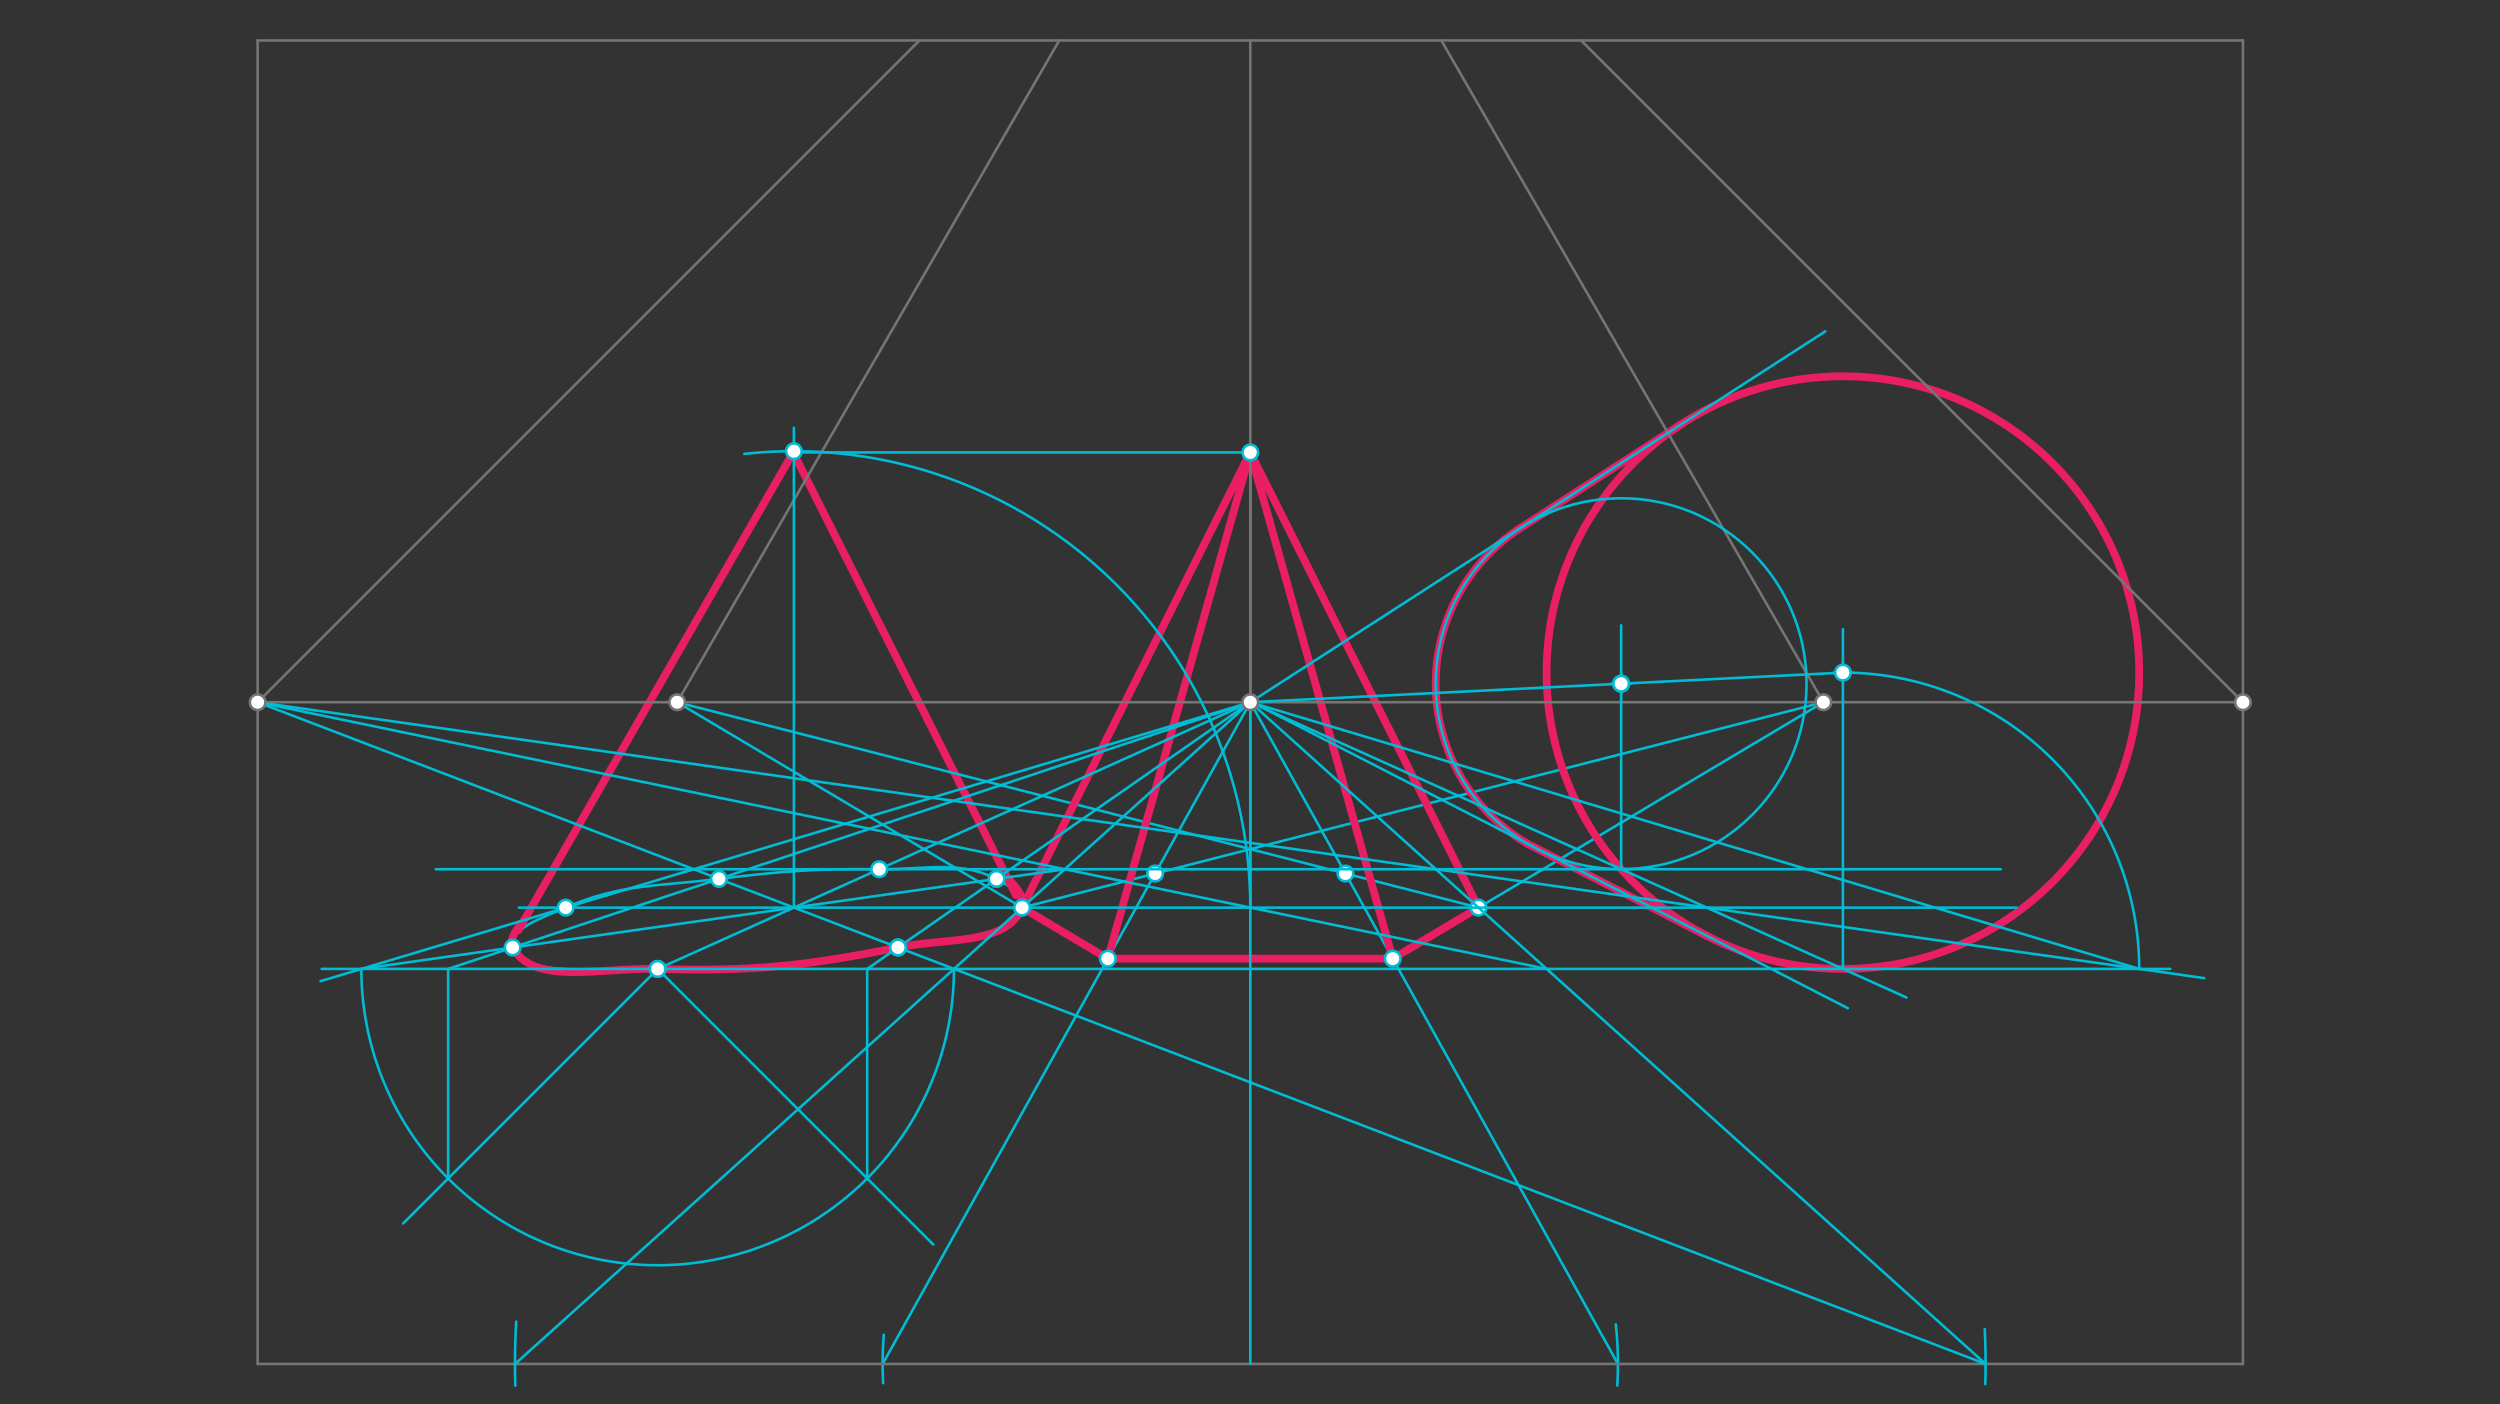 <svg xmlns="http://www.w3.org/2000/svg" class="svg--816" height="100%" preserveAspectRatio="xMidYMid meet" viewBox="0 0 963.78 541.417" width="100%"><rect x="0" y="0" width="963.78" height="541.417" fill="#333333" stroke="none"/><defs><marker id="marker-arrow" markerHeight="16" markerUnits="userSpaceOnUse" markerWidth="24" orient="auto-start-reverse" refX="24" refY="4" viewBox="0 0 24 8"><path d="M 0 0 L 24 4 L 0 8 z" stroke="inherit"></path></marker></defs><g class="aux-layer--949"><g class="element--733"><path d="M 253.536 373.528 C 231.574 372.893, 200.643 377.145, 197.625 365.262 C 195.812 358.125, 209.23 353.792, 218.085 349.893 C 238.879 340.738, 253.649 341.723, 277.15 338.823 C 301.359 335.836, 314.604 334.827, 338.943 335.094 C 356.783 335.291, 369.398 331.458, 384.165 338.823 C 388.991 341.229, 395.218 345.529, 394.028 349.893 C 390.315 363.515, 365.363 361.376, 346.185 365.262 C 310.684 372.454, 289.681 374.572, 253.536 373.528" fill="none" stroke="#00BCD4" stroke-linecap="round" stroke-width="1"></path></g><g class="element--733"><line stroke="#E91E63" stroke-dasharray="none" stroke-linecap="round" stroke-width="3" x1="306.056" x2="199.79" y1="173.95" y2="358.642"></line></g><g class="element--733"><line stroke="#E91E63" stroke-dasharray="none" stroke-linecap="round" stroke-width="3" x1="305.787" x2="391.713" y1="174.418" y2="345.177"></line></g><g class="element--733"><path d="M 202.056 354.702 C 199.763 357.457, 195.864 362.139, 197.625 365.262 C 206.051 380.209, 231.574 372.893, 253.536 373.528 C 289.681 374.572, 310.684 372.454, 346.185 365.262 C 365.363 361.376, 387.861 364.527, 394.028 349.893 C 395.634 346.083, 391.067 341.252, 388.226 338.247" fill="none" stroke="#E91E63" stroke-linecap="round" stroke-width="3"></path></g><g class="element--733"><path d="M 340.717 514.557 A 141.732 141.732 0 0 0 340.461 533.231" fill="none" stroke="#00BCD4" stroke-dasharray="none" stroke-linecap="round" stroke-width="1"></path></g><g class="element--733"><path d="M 622.907 510.561 A 141.732 141.732 0 0 1 623.491 534.11" fill="none" stroke="#00BCD4" stroke-dasharray="none" stroke-linecap="round" stroke-width="1"></path></g><g class="element--733"><line stroke="#00BCD4" stroke-dasharray="none" stroke-linecap="round" stroke-width="1" x1="340.268" x2="482" y1="525.837" y2="270.719"></line></g><g class="element--733"><line stroke="#00BCD4" stroke-dasharray="none" stroke-linecap="round" stroke-width="1" x1="482" x2="623.732" y1="270.719" y2="525.837"></line></g><g class="element--733"><line stroke="#00BCD4" stroke-dasharray="none" stroke-linecap="round" stroke-width="1" x1="702.939" x2="536.92" y1="270.719" y2="369.574"></line></g><g class="element--733"><line stroke="#00BCD4" stroke-dasharray="none" stroke-linecap="round" stroke-width="1" x1="536.92" x2="427.08" y1="369.574" y2="369.574"></line></g><g class="element--733"><line stroke="#00BCD4" stroke-dasharray="none" stroke-linecap="round" stroke-width="1" x1="261.061" x2="427.08" y1="270.719" y2="369.574"></line></g><g class="element--733"><line stroke="#00BCD4" stroke-dasharray="none" stroke-linecap="round" stroke-width="1" x1="394.028" x2="702.939" y1="349.893" y2="270.719"></line></g><g class="element--733"><line stroke="#00BCD4" stroke-dasharray="none" stroke-linecap="round" stroke-width="1" x1="261.061" x2="569.972" y1="270.719" y2="349.893"></line></g><g class="element--733"><line stroke="#00BCD4" stroke-dasharray="none" stroke-linecap="round" stroke-width="1" x1="482" x2="482" y1="349.893" y2="174.418"></line></g><g class="element--733"><line stroke="#00BCD4" stroke-dasharray="none" stroke-linecap="round" stroke-width="1" x1="305.787" x2="482" y1="174.418" y2="174.418"></line></g><g class="element--733"><line stroke="#E91E63" stroke-dasharray="none" stroke-linecap="round" stroke-width="3" x1="482" x2="394.028" y1="174.418" y2="349.893"></line></g><g class="element--733"><line stroke="#E91E63" stroke-dasharray="none" stroke-linecap="round" stroke-width="3" x1="394.028" x2="427.08" y1="349.893" y2="369.574"></line></g><g class="element--733"><line stroke="#E91E63" stroke-dasharray="none" stroke-linecap="round" stroke-width="3" x1="427.08" x2="482" y1="369.574" y2="174.418"></line></g><g class="element--733"><line stroke="#E91E63" stroke-dasharray="none" stroke-linecap="round" stroke-width="3" x1="482" x2="536.92" y1="174.418" y2="369.574"></line></g><g class="element--733"><line stroke="#E91E63" stroke-dasharray="none" stroke-linecap="round" stroke-width="3" x1="536.92" x2="427.08" y1="369.574" y2="369.574"></line></g><g class="element--733"><line stroke="#E91E63" stroke-dasharray="none" stroke-linecap="round" stroke-width="3" x1="536.92" x2="569.972" y1="369.574" y2="349.893"></line></g><g class="element--733"><line stroke="#E91E63" stroke-dasharray="none" stroke-linecap="round" stroke-width="3" x1="569.972" x2="482" y1="349.893" y2="174.418"></line></g><g class="element--733"><g class="center--a87"><line x1="706.464" y1="259.296" x2="714.464" y2="259.296" stroke="#E91E63" stroke-width="1" stroke-linecap="round"></line><line x1="710.464" y1="255.296" x2="710.464" y2="263.296" stroke="#E91E63" stroke-width="1" stroke-linecap="round"></line><circle class="hit--87b" cx="710.464" cy="259.296" r="4" stroke="none" fill="transparent"></circle></g><circle cx="710.464" cy="259.296" fill="none" r="114.232" stroke="#E91E63" stroke-dasharray="none" stroke-width="3"></circle></g><g class="element--733"><line stroke="#E91E63" stroke-dasharray="none" stroke-linecap="round" stroke-width="3" x1="648.479" x2="586.179" y1="163.343" y2="203.525"></line></g><g class="element--733"><line stroke="#E91E63" stroke-dasharray="none" stroke-linecap="round" stroke-width="3" x1="658.359" x2="588.89" y1="360.952" y2="325.282"></line></g><g class="element--733"><path d="M 586.179 203.525 A 71.484 71.484 0 0 0 588.89 325.282" fill="none" stroke="#E91E63" stroke-dasharray="none" stroke-linecap="round" stroke-width="3"></path></g><g class="element--733"><circle cx="569.972" cy="349.893" r="3" stroke="#00BCD4" stroke-width="1" fill="#ffffff"></circle>}</g><g class="element--733"><circle cx="536.92" cy="369.574" r="3" stroke="#00BCD4" stroke-width="1" fill="#ffffff"></circle>}</g><g class="element--733"><circle cx="427.08" cy="369.574" r="3" stroke="#00BCD4" stroke-width="1" fill="#ffffff"></circle>}</g><g class="element--733"><circle cx="445.317" cy="336.748" r="3" stroke="#00BCD4" stroke-width="1" fill="#ffffff"></circle>}</g><g class="element--733"><circle cx="518.683" cy="336.748" r="3" stroke="#00BCD4" stroke-width="1" fill="#ffffff"></circle>}</g></g><g class="main-layer--75a"><g class="element--733"><line stroke="#757575" stroke-dasharray="none" stroke-linecap="round" stroke-width="1" x1="99.323" x2="99.323" y1="15.601" y2="525.837"></line></g><g class="element--733"><line stroke="#757575" stroke-dasharray="none" stroke-linecap="round" stroke-width="1" x1="99.323" x2="864.677" y1="15.601" y2="15.601"></line></g><g class="element--733"><line stroke="#757575" stroke-dasharray="none" stroke-linecap="round" stroke-width="1" x1="864.677" x2="864.677" y1="15.601" y2="525.837"></line></g><g class="element--733"><line stroke="#757575" stroke-dasharray="none" stroke-linecap="round" stroke-width="1" x1="99.323" x2="864.677" y1="270.719" y2="270.719"></line></g><g class="element--733"><line stroke="#757575" stroke-dasharray="none" stroke-linecap="round" stroke-width="1" x1="99.323" x2="864.677" y1="525.837" y2="525.837"></line></g><g class="element--733"><line stroke="#757575" stroke-dasharray="none" stroke-linecap="round" stroke-width="1" x1="99.323" x2="354.441" y1="270.719" y2="15.601"></line></g><g class="element--733"><line stroke="#757575" stroke-dasharray="none" stroke-linecap="round" stroke-width="1" x1="864.677" x2="609.559" y1="270.719" y2="15.601"></line></g><g class="element--733"><line stroke="#757575" stroke-dasharray="none" stroke-linecap="round" stroke-width="1" x1="261.061" x2="408.354" y1="270.719" y2="15.601"></line></g><g class="element--733"><line stroke="#757575" stroke-dasharray="none" stroke-linecap="round" stroke-width="1" x1="555.646" x2="702.939" y1="15.601" y2="270.719"></line></g><g class="element--733"><line stroke="#757575" stroke-dasharray="none" stroke-linecap="round" stroke-width="1" x1="482" x2="482" y1="270.719" y2="15.601"></line></g><g class="element--733"><line stroke="#00BCD4" stroke-dasharray="none" stroke-linecap="round" stroke-width="1" x1="482" x2="482" y1="270.719" y2="525.837"></line></g><g class="element--733"><path d="M 765.359 533.572 A 283.465 283.465 0 0 0 765.145 512.381" fill="none" stroke="#00BCD4" stroke-dasharray="none" stroke-linecap="round" stroke-width="1"></path></g><g class="element--733"><path d="M 199.007 509.494 A 283.465 283.465 0 0 0 198.658 534.166" fill="none" stroke="#00BCD4" stroke-dasharray="none" stroke-linecap="round" stroke-width="1"></path></g><g class="element--733"><line stroke="#00BCD4" stroke-dasharray="none" stroke-linecap="round" stroke-width="1" x1="198.535" x2="482" y1="525.837" y2="270.719"></line></g><g class="element--733"><line stroke="#00BCD4" stroke-dasharray="none" stroke-linecap="round" stroke-width="1" x1="482" x2="765.465" y1="270.719" y2="525.837"></line></g><g class="element--733"><line stroke="#00BCD4" stroke-dasharray="none" stroke-linecap="round" stroke-width="1" x1="99.323" x2="765.465" y1="270.719" y2="525.837"></line></g><g class="element--733"><line stroke="#00BCD4" stroke-dasharray="none" stroke-linecap="round" stroke-width="1" x1="124" x2="836.667" y1="373.528" y2="373.528"></line></g><g class="element--733"><line stroke="#00BCD4" stroke-dasharray="none" stroke-linecap="round" stroke-width="1" x1="596.232" x2="99.323" y1="373.528" y2="270.719"></line></g><g class="element--733"><line stroke="#00BCD4" stroke-dasharray="none" stroke-linecap="round" stroke-width="1" x1="168" x2="771.333" y1="335.094" y2="335.094"></line></g><g class="element--733"><line stroke="#00BCD4" stroke-dasharray="none" stroke-linecap="round" stroke-width="1" x1="99.323" x2="849.74" y1="270.719" y2="377.077"></line></g><g class="element--733"><line stroke="#00BCD4" stroke-dasharray="none" stroke-linecap="round" stroke-width="1" x1="482" x2="824.696" y1="270.719" y2="373.528"></line></g><g class="element--733"><line stroke="#00BCD4" stroke-dasharray="none" stroke-linecap="round" stroke-width="1" x1="482" x2="123.598" y1="270.719" y2="378.239"></line></g><g class="element--733"><line stroke="#00BCD4" stroke-dasharray="none" stroke-linecap="round" stroke-width="1" x1="139.304" x2="410.472" y1="373.528" y2="335.094"></line></g><g class="element--733"><line stroke="#00BCD4" stroke-dasharray="none" stroke-linecap="round" stroke-width="1" x1="200" x2="777.333" y1="349.893" y2="349.893"></line></g><g class="element--733"><line stroke="#00BCD4" stroke-dasharray="none" stroke-linecap="round" stroke-width="1" x1="482" x2="253.536" y1="270.719" y2="373.528"></line></g><g class="element--733"><path d="M 367.768 373.528 A 114.232 114.232 0 1 1 139.304 373.528" fill="none" stroke="#00BCD4" stroke-dasharray="none" stroke-linecap="round" stroke-width="1"></path></g><g class="element--733"><line stroke="#00BCD4" stroke-dasharray="none" stroke-linecap="round" stroke-width="1" x1="253.536" x2="359.793" y1="373.528" y2="479.785"></line></g><g class="element--733"><line stroke="#00BCD4" stroke-dasharray="none" stroke-linecap="round" stroke-width="1" x1="253.536" x2="155.41" y1="373.528" y2="471.654"></line></g><g class="element--733"><line stroke="#00BCD4" stroke-dasharray="none" stroke-linecap="round" stroke-width="1" x1="172.762" x2="172.762" y1="454.302" y2="373.528"></line></g><g class="element--733"><line stroke="#00BCD4" stroke-dasharray="none" stroke-linecap="round" stroke-width="1" x1="172.762" x2="482" y1="373.528" y2="270.719"></line></g><g class="element--733"><line stroke="#00BCD4" stroke-dasharray="none" stroke-linecap="round" stroke-width="1" x1="334.31" x2="334.31" y1="454.302" y2="373.528"></line></g><g class="element--733"><line stroke="#00BCD4" stroke-dasharray="none" stroke-linecap="round" stroke-width="1" x1="334.31" x2="482" y1="373.528" y2="270.719"></line></g><g class="element--733"><line stroke="#00BCD4" stroke-dasharray="none" stroke-linecap="round" stroke-width="1" x1="306.056" x2="306.056" y1="349.893" y2="164.911"></line></g><g class="element--733"><path d="M 482 349.893 A 175.944 175.944 0 0 0 286.95 174.99" fill="none" stroke="#00BCD4" stroke-dasharray="none" stroke-linecap="round" stroke-width="1"></path></g><g class="element--733"><line stroke="#00BCD4" stroke-dasharray="none" stroke-linecap="round" stroke-width="1" x1="482" x2="734.954" y1="270.719" y2="384.548"></line></g><g class="element--733"><line stroke="#00BCD4" stroke-dasharray="none" stroke-linecap="round" stroke-width="1" x1="710.464" x2="710.464" y1="373.528" y2="242.575"></line></g><g class="element--733"><path d="M 824.696 373.528 A 114.232 114.232 0 0 0 710.464 259.296" fill="none" stroke="#00BCD4" stroke-dasharray="none" stroke-linecap="round" stroke-width="1"></path></g><g class="element--733"><line stroke="#00BCD4" stroke-dasharray="none" stroke-linecap="round" stroke-width="1" x1="710.464" x2="482" y1="259.296" y2="270.719"></line></g><g class="element--733"><line stroke="#00BCD4" stroke-dasharray="none" stroke-linecap="round" stroke-width="1" x1="624.968" x2="624.968" y1="335.054" y2="241.075"></line></g><g class="element--733"><g class="center--a87"><line x1="620.968" y1="263.57" x2="628.968" y2="263.57" stroke="#00BCD4" stroke-width="1" stroke-linecap="round"></line><line x1="624.968" y1="259.57" x2="624.968" y2="267.57" stroke="#00BCD4" stroke-width="1" stroke-linecap="round"></line><circle class="hit--87b" cx="624.968" cy="263.57" r="4" stroke="none" fill="transparent"></circle></g><circle cx="624.968" cy="263.57" fill="none" r="71.484" stroke="#00BCD4" stroke-dasharray="none" stroke-width="1"></circle></g><g class="element--733"><line stroke="#00BCD4" stroke-dasharray="none" stroke-linecap="round" stroke-width="1" x1="482" x2="703.679" y1="270.719" y2="127.741"></line></g><g class="element--733"><line stroke="#00BCD4" stroke-dasharray="none" stroke-linecap="round" stroke-width="1" x1="482.277" x2="712.34" y1="270.54" y2="388.669"></line></g><g class="element--733"><circle cx="99.323" cy="270.719" r="3" stroke="#757575" stroke-width="1" fill="#ffffff"></circle>}</g><g class="element--733"><circle cx="864.677" cy="270.719" r="3" stroke="#757575" stroke-width="1" fill="#ffffff"></circle>}</g><g class="element--733"><circle cx="482" cy="270.719" r="3" stroke="#757575" stroke-width="1" fill="#ffffff"></circle>}</g><g class="element--733"><circle cx="261.061" cy="270.719" r="3" stroke="#757575" stroke-width="1" fill="#ffffff"></circle>}</g><g class="element--733"><circle cx="702.939" cy="270.719" r="3" stroke="#757575" stroke-width="1" fill="#ffffff"></circle>}</g><g class="element--733"><circle cx="253.536" cy="373.528" r="3" stroke="#00BCD4" stroke-width="1" fill="#ffffff"></circle>}</g><g class="element--733"><circle cx="346.185" cy="365.262" r="3" stroke="#00BCD4" stroke-width="1" fill="#ffffff"></circle>}</g><g class="element--733"><circle cx="394.028" cy="349.893" r="3" stroke="#00BCD4" stroke-width="1" fill="#ffffff"></circle>}</g><g class="element--733"><circle cx="384.165" cy="338.823" r="3" stroke="#00BCD4" stroke-width="1" fill="#ffffff"></circle>}</g><g class="element--733"><circle cx="338.943" cy="335.094" r="3" stroke="#00BCD4" stroke-width="1" fill="#ffffff"></circle>}</g><g class="element--733"><circle cx="277.15" cy="338.823" r="3" stroke="#00BCD4" stroke-width="1" fill="#ffffff"></circle>}</g><g class="element--733"><circle cx="218.085" cy="349.893" r="3" stroke="#00BCD4" stroke-width="1" fill="#ffffff"></circle>}</g><g class="element--733"><circle cx="197.625" cy="365.262" r="3" stroke="#00BCD4" stroke-width="1" fill="#ffffff"></circle>}</g><g class="element--733"><circle cx="253.536" cy="373.528" r="3" stroke="#00BCD4" stroke-width="1" fill="#ffffff"></circle>}</g><g class="element--733"><circle cx="346.185" cy="365.262" r="3" stroke="#00BCD4" stroke-width="1" fill="#ffffff"></circle>}</g><g class="element--733"><circle cx="306.056" cy="173.95" r="3" stroke="#00BCD4" stroke-width="1" fill="#ffffff"></circle>}</g><g class="element--733"><circle cx="482" cy="174.418" r="3" stroke="#00BCD4" stroke-width="1" fill="#ffffff"></circle>}</g><g class="element--733"><circle cx="710.464" cy="259.296" r="3" stroke="#00BCD4" stroke-width="1" fill="#ffffff"></circle>}</g><g class="element--733"><circle cx="624.968" cy="263.57" r="3" stroke="#00BCD4" stroke-width="1" fill="#ffffff"></circle>}</g><g class="element--733"><circle cx="624.968" cy="263.57" r="3" stroke="#00BCD4" stroke-width="1" fill="#ffffff"></circle>}</g></g><g class="snaps-layer--ac6"></g><g class="temp-layer--52d"></g></svg>